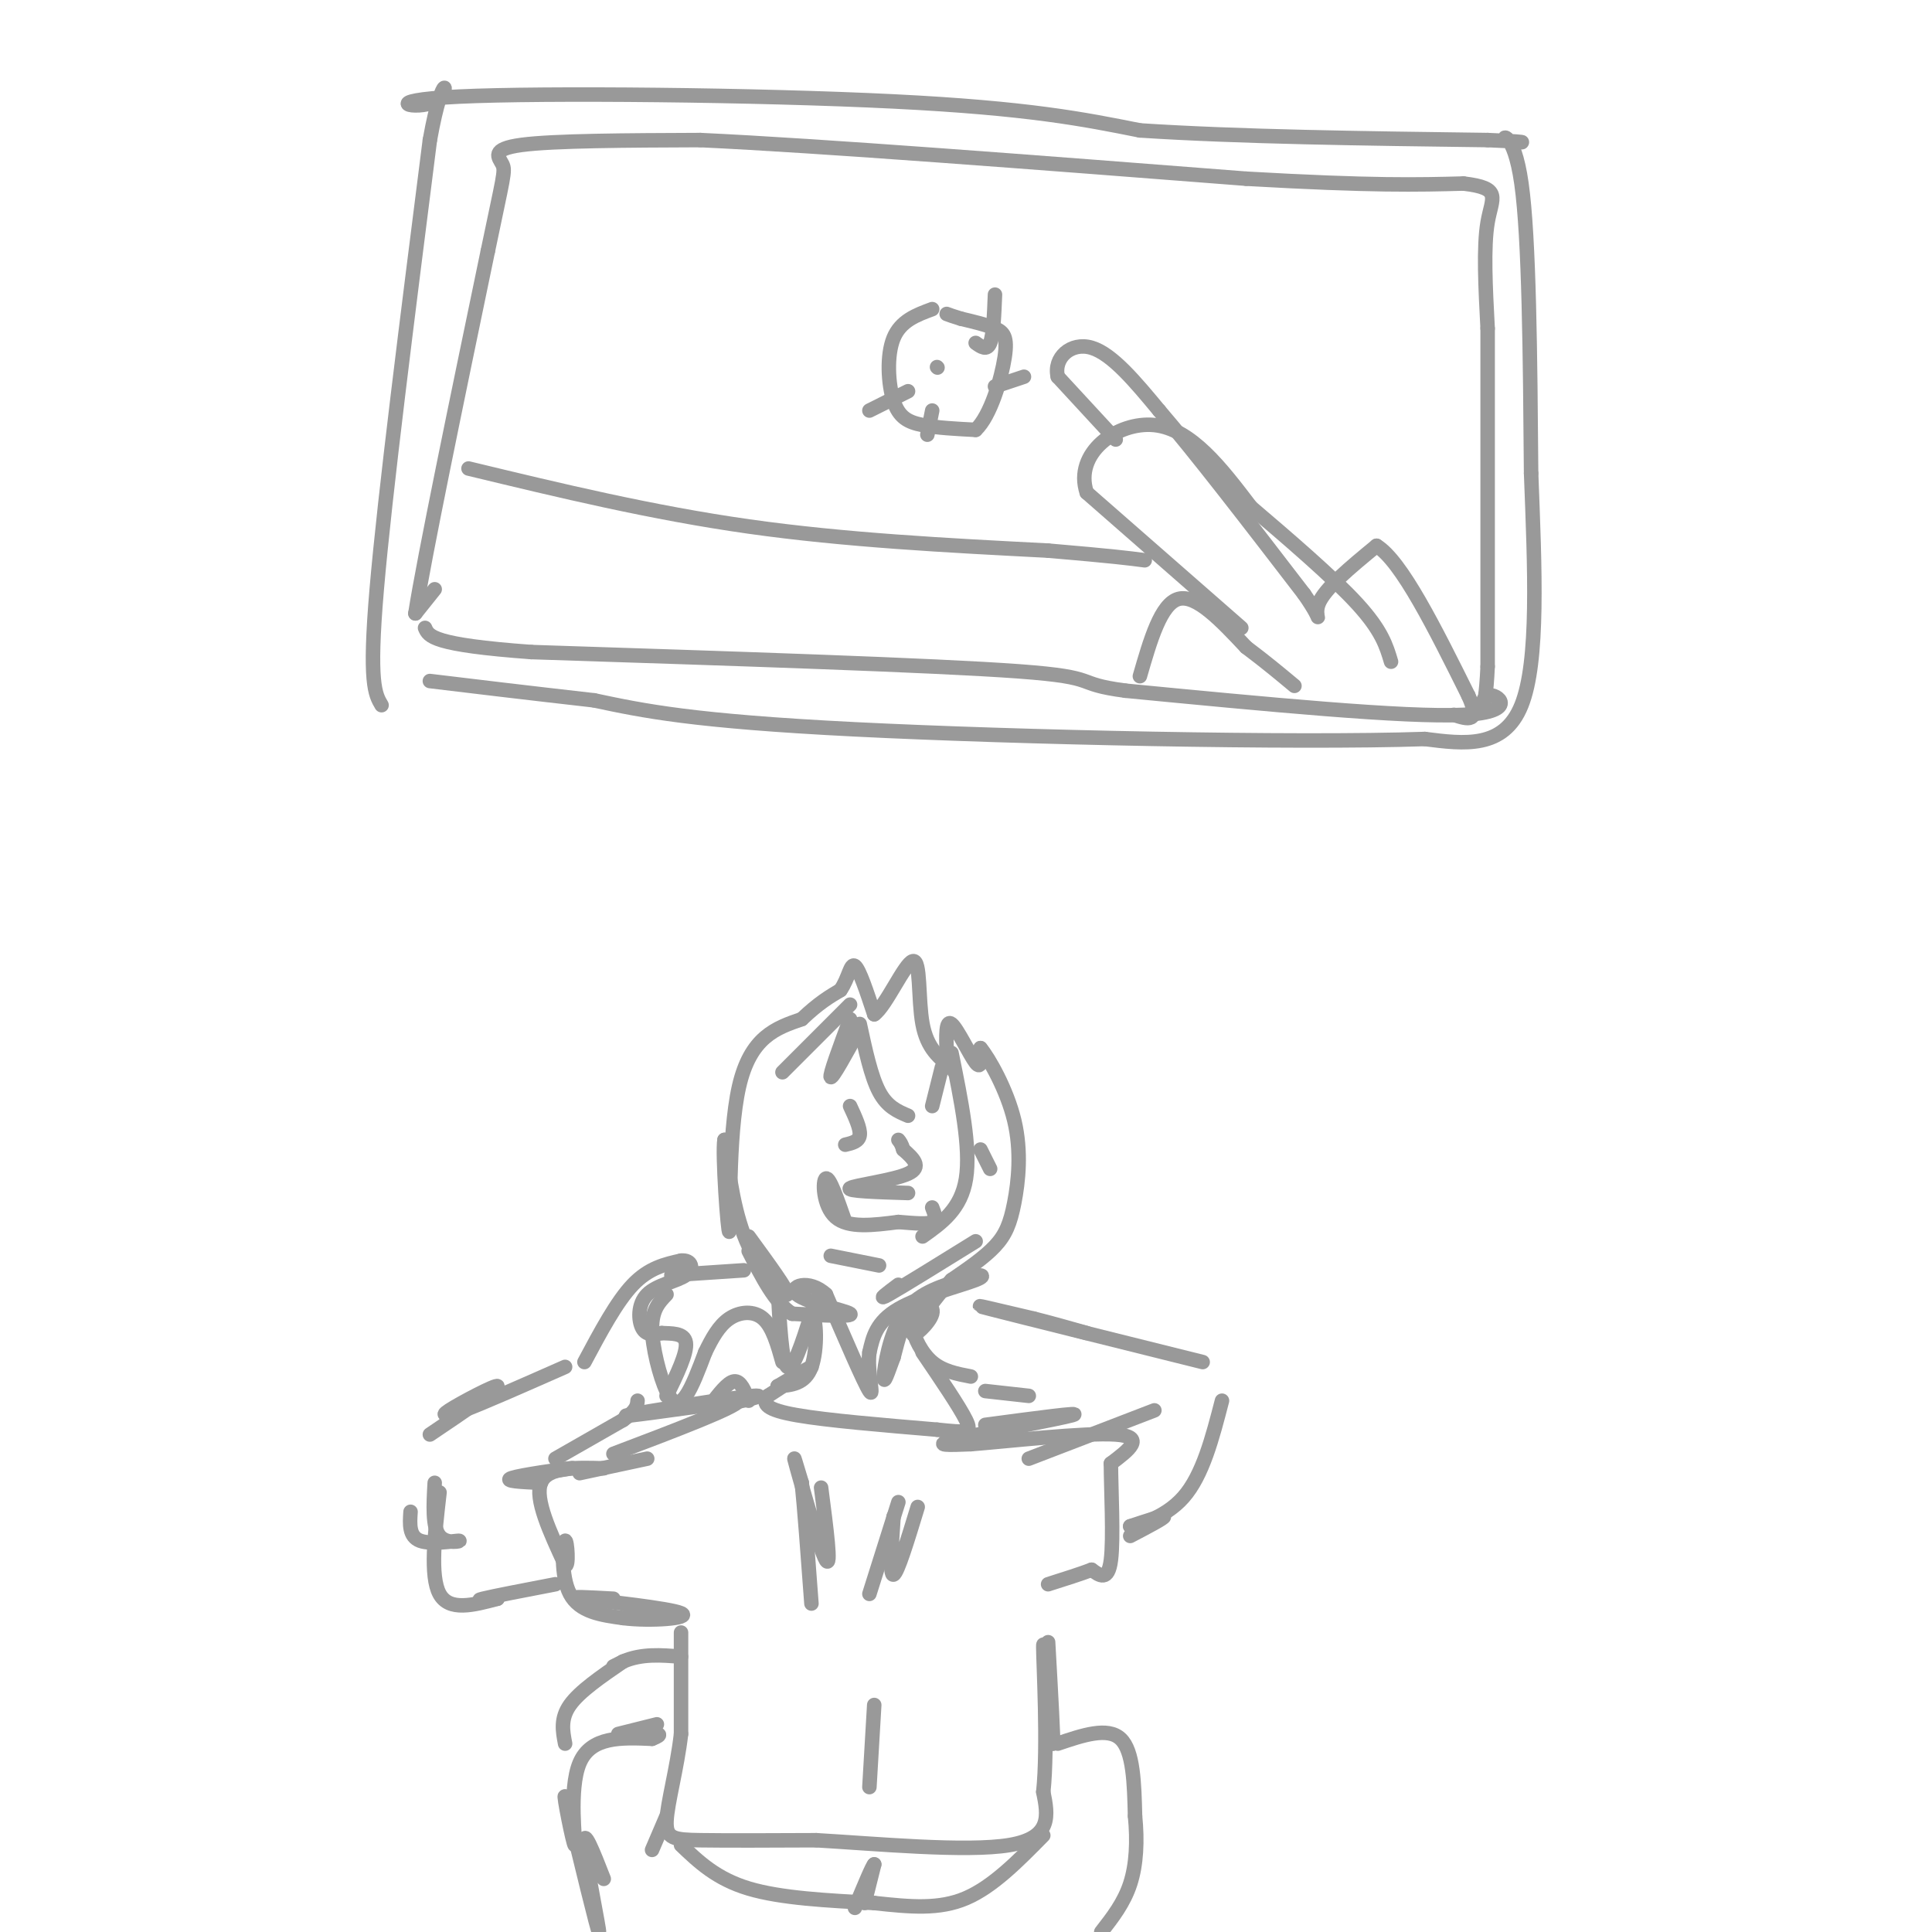 <svg viewBox='0 0 400 400' version='1.1' xmlns='http://www.w3.org/2000/svg' xmlns:xlink='http://www.w3.org/1999/xlink'><g fill='none' stroke='rgb(153,153,153)' stroke-width='3' stroke-linecap='round' stroke-linejoin='round'><path d='M155,256c4.156,5.689 8.311,11.378 8,12c-0.311,0.622 -5.089,-3.822 -8,-10c-2.911,-6.178 -3.956,-14.089 -5,-22'/><path d='M150,236c-0.512,2.512 0.708,19.792 1,19c0.292,-0.792 -0.345,-19.655 2,-30c2.345,-10.345 7.673,-12.173 13,-14'/><path d='M166,211c3.500,-3.333 5.750,-4.667 8,-6'/><path d='M174,205c1.733,-2.489 2.067,-5.711 3,-5c0.933,0.711 2.467,5.356 4,10'/><path d='M181,210c2.381,-1.607 6.333,-10.625 8,-11c1.667,-0.375 1.048,7.893 2,13c0.952,5.107 3.476,7.054 6,9'/><path d='M197,221c1.000,1.500 0.500,0.750 0,0'/><path d='M196,218c-0.111,-3.489 -0.222,-6.978 1,-6c1.222,0.978 3.778,6.422 5,8c1.222,1.578 1.111,-0.711 1,-3'/><path d='M203,217c1.705,2.024 5.467,8.584 7,15c1.533,6.416 0.836,12.689 0,17c-0.836,4.311 -1.810,6.660 -4,9c-2.190,2.340 -5.595,4.670 -9,7'/><path d='M197,265c-3.498,3.769 -7.742,9.691 -8,11c-0.258,1.309 3.469,-1.994 4,-4c0.531,-2.006 -2.134,-2.716 -4,-1c-1.866,1.716 -2.933,5.858 -4,10'/><path d='M185,281c-1.167,3.143 -2.083,6.000 -2,4c0.083,-2.000 1.167,-8.857 4,-13c2.833,-4.143 7.417,-5.571 12,-7'/><path d='M199,265c3.417,-1.333 5.958,-1.167 3,0c-2.958,1.167 -11.417,3.333 -16,6c-4.583,2.667 -5.292,5.833 -6,9'/><path d='M180,280c-0.533,4.067 1.133,9.733 0,8c-1.133,-1.733 -5.067,-10.867 -9,-20'/><path d='M171,268c-3.548,-3.333 -7.917,-1.667 -6,0c1.917,1.667 10.119,3.333 11,4c0.881,0.667 -5.560,0.333 -12,0'/><path d='M164,272c-3.500,-2.167 -6.250,-7.583 -9,-13'/><path d='M162,222c0.000,0.000 14.000,-14.000 14,-14'/><path d='M176,211c-2.167,5.833 -4.333,11.667 -4,12c0.333,0.333 3.167,-4.833 6,-10'/><path d='M178,212c1.167,5.417 2.333,10.833 4,14c1.667,3.167 3.833,4.083 6,5'/><path d='M193,229c0.000,0.000 2.000,-8.000 2,-8'/><path d='M197,218c2.000,9.833 4.000,19.667 3,26c-1.000,6.333 -5.000,9.167 -9,12'/><path d='M175,253c-1.622,-4.667 -3.244,-9.333 -4,-9c-0.756,0.333 -0.644,5.667 2,8c2.644,2.333 7.822,1.667 13,1'/><path d='M186,253c3.578,0.289 6.022,0.511 7,0c0.978,-0.511 0.489,-1.756 0,-3'/><path d='M188,247c-6.422,-0.200 -12.844,-0.400 -12,-1c0.844,-0.600 8.956,-1.600 12,-3c3.044,-1.400 1.022,-3.200 -1,-5'/><path d='M187,238c-0.333,-1.167 -0.667,-1.583 -1,-2'/><path d='M176,229c1.083,2.333 2.167,4.667 2,6c-0.167,1.333 -1.583,1.667 -3,2'/><path d='M172,260c0.000,0.000 10.000,2.000 10,2'/><path d='M186,266c-2.333,1.750 -4.667,3.500 -2,2c2.667,-1.500 10.333,-6.250 18,-11'/><path d='M203,238c0.000,0.000 2.000,4.000 2,4'/><path d='M161,266c0.417,8.000 0.833,16.000 2,17c1.167,1.000 3.083,-5.000 5,-11'/><path d='M168,272c1.089,0.556 1.311,7.444 0,11c-1.311,3.556 -4.156,3.778 -7,4'/><path d='M161,287c0.867,-0.533 6.533,-3.867 7,-4c0.467,-0.133 -4.267,2.933 -9,6'/><path d='M159,289c-1.356,1.689 -0.244,2.911 6,4c6.244,1.089 17.622,2.044 29,3'/><path d='M194,296c6.244,0.644 7.356,0.756 6,-2c-1.356,-2.756 -5.178,-8.378 -9,-14'/><path d='M191,272c-1.111,0.556 -2.222,1.111 -2,3c0.222,1.889 1.778,5.111 4,7c2.222,1.889 5.111,2.444 8,3'/><path d='M155,290c-0.833,-2.083 -1.667,-4.167 -3,-4c-1.333,0.167 -3.167,2.583 -5,5'/><path d='M147,291c3.083,0.048 13.292,-2.333 9,-2c-4.292,0.333 -23.083,3.381 -26,4c-2.917,0.619 10.042,-1.190 23,-3'/><path d='M153,290c-0.500,1.333 -13.250,6.167 -26,11'/><path d='M170,308c1.111,8.511 2.222,17.022 1,15c-1.222,-2.022 -4.778,-14.578 -6,-19c-1.222,-4.422 -0.111,-0.711 1,3'/><path d='M166,307c0.500,4.667 1.250,14.833 2,25'/><path d='M190,312c-2.083,6.833 -4.167,13.667 -5,14c-0.833,0.333 -0.417,-5.833 0,-12'/><path d='M186,311c0.000,0.000 -6.000,19.000 -6,19'/><path d='M134,302c0.000,0.000 -14.000,3.000 -14,3'/><path d='M125,304c-5.833,-0.167 -11.667,-0.333 -13,3c-1.333,3.333 1.833,10.167 5,17'/><path d='M117,324c0.845,0.905 0.458,-5.333 0,-5c-0.458,0.333 -0.988,7.238 1,11c1.988,3.762 6.494,4.381 11,5'/><path d='M129,335c5.679,0.726 14.375,0.042 12,-1c-2.375,-1.042 -15.821,-2.440 -20,-3c-4.179,-0.560 0.911,-0.280 6,0'/><path d='M204,295c10.333,-1.378 20.667,-2.756 18,-2c-2.667,0.756 -18.333,3.644 -24,5c-5.667,1.356 -1.333,1.178 3,1'/><path d='M201,299c7.178,-0.556 23.622,-2.444 30,-2c6.378,0.444 2.689,3.222 -1,6'/><path d='M230,303c0.022,5.289 0.578,15.511 0,20c-0.578,4.489 -2.289,3.244 -4,2'/><path d='M226,325c-2.167,0.833 -5.583,1.917 -9,3'/><path d='M141,338c0.000,0.000 0.000,21.000 0,21'/><path d='M141,359c-0.810,7.083 -2.833,14.292 -3,18c-0.167,3.708 1.524,3.917 7,4c5.476,0.083 14.738,0.042 24,0'/><path d='M169,381c12.311,0.711 31.089,2.489 40,1c8.911,-1.489 7.956,-6.244 7,-11'/><path d='M216,371c1.000,-9.267 0.000,-26.933 0,-30c-0.000,-3.067 1.000,8.467 2,20'/><path d='M218,361c0.167,-0.167 -0.417,-10.583 -1,-21'/><path d='M181,353c0.000,0.000 -1.000,17.000 -1,17'/><path d='M141,382c3.667,3.500 7.333,7.000 14,9c6.667,2.000 16.333,2.500 26,3'/><path d='M181,394c7.556,0.822 13.444,1.378 19,-1c5.556,-2.378 10.778,-7.689 16,-13'/><path d='M179,394c0.000,0.000 2.000,-8.000 2,-8'/><path d='M181,386c-0.333,0.167 -2.167,4.583 -4,9'/><path d='M138,376c0.000,0.000 -3.000,7.000 -3,7'/><path d='M125,389c-2.178,-5.578 -4.356,-11.156 -4,-7c0.356,4.156 3.244,18.044 3,18c-0.244,-0.044 -3.622,-14.022 -7,-28'/><path d='M117,372c-0.512,-1.119 1.708,10.083 2,10c0.292,-0.083 -1.345,-11.452 1,-17c2.345,-5.548 8.673,-5.274 15,-5'/><path d='M135,360c2.500,-1.000 1.250,-1.000 0,-1'/><path d='M128,359c0.000,0.000 8.000,-2.000 8,-2'/><path d='M219,361c5.167,-1.750 10.333,-3.500 13,-1c2.667,2.500 2.833,9.250 3,16'/><path d='M235,376c0.511,5.156 0.289,10.044 -1,14c-1.289,3.956 -3.644,6.978 -6,10'/><path d='M117,361c-0.500,-2.583 -1.000,-5.167 1,-8c2.000,-2.833 6.500,-5.917 11,-9'/><path d='M129,344c3.833,-1.667 7.917,-1.333 12,-1'/><path d='M129,344c0.000,0.000 -2.000,1.000 -2,1'/><path d='M115,328c-6.500,1.250 -13.000,2.500 -15,3c-2.000,0.500 0.500,0.250 3,0'/><path d='M112,307c-4.000,-0.178 -8.000,-0.356 -6,-1c2.000,-0.644 10.000,-1.756 12,-2c2.000,-0.244 -2.000,0.378 -6,1'/><path d='M103,331c-5.000,1.333 -10.000,2.667 -12,-1c-2.000,-3.667 -1.000,-12.333 0,-21'/><path d='M90,307c-0.256,4.571 -0.512,9.143 1,11c1.512,1.857 4.792,1.000 4,1c-0.792,0.000 -5.655,0.857 -8,0c-2.345,-0.857 -2.173,-3.429 -2,-6'/><path d='M89,297c7.089,-4.778 14.178,-9.556 14,-10c-0.178,-0.444 -7.622,3.444 -10,5c-2.378,1.556 0.311,0.778 3,0'/><path d='M96,292c4.000,-1.500 12.500,-5.250 21,-9'/><path d='M115,302c0.000,0.000 14.000,-8.000 14,-8'/><path d='M129,294c2.833,-2.000 2.917,-3.000 3,-4'/><path d='M234,318c3.500,-1.833 7.000,-3.667 7,-4c0.000,-0.333 -3.500,0.833 -7,2'/><path d='M234,316c1.000,-0.133 7.000,-1.467 11,-6c4.000,-4.533 6.000,-12.267 8,-20'/><path d='M213,302c0.000,0.000 26.000,-10.000 26,-10'/><path d='M249,282c-19.083,-4.750 -38.167,-9.500 -44,-11c-5.833,-1.500 1.583,0.250 9,2'/><path d='M214,273c3.333,0.833 7.167,1.917 11,3'/><path d='M204,288c0.000,0.000 9.000,1.000 9,1'/><path d='M121,282c3.333,-6.250 6.667,-12.500 10,-16c3.333,-3.500 6.667,-4.250 10,-5'/><path d='M141,261c2.230,-0.228 2.804,1.702 1,3c-1.804,1.298 -5.986,1.965 -8,4c-2.014,2.035 -1.861,5.439 -1,7c0.861,1.561 2.431,1.281 4,1'/><path d='M137,276c1.911,0.111 4.689,-0.111 5,2c0.311,2.111 -1.844,6.556 -4,11'/><path d='M138,268c-1.512,1.571 -3.024,3.143 -3,7c0.024,3.857 1.583,10.000 3,13c1.417,3.000 2.690,2.857 4,1c1.310,-1.857 2.655,-5.429 4,-9'/><path d='M146,280c1.381,-2.869 2.833,-5.542 5,-7c2.167,-1.458 5.048,-1.702 7,0c1.952,1.702 2.976,5.351 4,9'/><path d='M139,264c0.000,0.000 15.000,-1.000 15,-1'/><path d='M79,146c-1.333,-2.250 -2.667,-4.500 -1,-24c1.667,-19.500 6.333,-56.250 11,-93'/><path d='M89,29c2.898,-16.142 4.643,-9.997 1,-8c-3.643,1.997 -12.673,-0.155 5,-1c17.673,-0.845 62.049,-0.384 90,1c27.951,1.384 39.475,3.692 51,6'/><path d='M236,27c20.500,1.333 46.250,1.667 72,2'/><path d='M308,29c11.893,0.488 5.625,0.708 4,0c-1.625,-0.708 1.393,-2.345 3,9c1.607,11.345 1.804,35.673 2,60'/><path d='M317,98c0.756,19.689 1.644,38.911 -2,48c-3.644,9.089 -11.822,8.044 -20,7'/><path d='M295,153c-26.933,0.911 -84.267,-0.311 -118,-2c-33.733,-1.689 -43.867,-3.844 -54,-6'/><path d='M123,145c-14.667,-1.667 -24.333,-2.833 -34,-4'/><path d='M90,122c0.000,0.000 -4.000,5.000 -4,5'/><path d='M86,127c1.833,-11.667 8.417,-43.333 15,-75'/><path d='M101,52c3.202,-15.452 3.708,-16.583 3,-18c-0.708,-1.417 -2.631,-3.119 4,-4c6.631,-0.881 21.815,-0.940 37,-1'/><path d='M145,29c25.000,1.167 69.000,4.583 113,8'/><path d='M258,37c26.333,1.500 35.667,1.250 45,1'/><path d='M303,38c8.111,0.956 5.889,2.844 5,8c-0.889,5.156 -0.444,13.578 0,22'/><path d='M308,68c0.000,15.333 0.000,42.667 0,70'/><path d='M308,138c-0.536,11.893 -1.875,6.625 0,6c1.875,-0.625 6.964,3.393 -5,4c-11.964,0.607 -40.982,-2.196 -70,-5'/><path d='M233,143c-11.289,-1.489 -4.511,-2.711 -22,-4c-17.489,-1.289 -59.244,-2.644 -101,-4'/><path d='M110,135c-20.500,-1.500 -21.250,-3.250 -22,-5'/><path d='M236,140c2.167,-7.500 4.333,-15.000 8,-16c3.667,-1.000 8.833,4.500 14,10'/><path d='M258,134c4.000,3.000 7.000,5.500 10,8'/><path d='M257,130c0.000,0.000 -32.000,-28.000 -32,-28'/><path d='M225,102c-2.756,-8.222 6.356,-14.778 14,-14c7.644,0.778 13.822,8.889 20,17'/><path d='M259,105c7.689,6.556 16.911,14.444 22,20c5.089,5.556 6.044,8.778 7,12'/><path d='M231,91c0.000,0.000 -12.000,-13.000 -12,-13'/><path d='M219,78c-0.933,-3.933 2.733,-7.267 7,-6c4.267,1.267 9.133,7.133 14,13'/><path d='M240,85c7.333,8.500 18.667,23.250 30,38'/><path d='M270,123c4.800,6.889 1.800,5.111 3,2c1.200,-3.111 6.600,-7.556 12,-12'/><path d='M285,113c5.167,3.167 12.083,17.083 19,31'/><path d='M304,144c2.667,5.833 -0.167,4.917 -3,4'/><path d='M193,64c-3.268,1.208 -6.536,2.417 -8,6c-1.464,3.583 -1.125,9.542 0,13c1.125,3.458 3.036,4.417 6,5c2.964,0.583 6.982,0.792 11,1'/><path d='M202,89c3.095,-2.905 5.333,-10.667 6,-15c0.667,-4.333 -0.238,-5.238 -2,-6c-1.762,-0.762 -4.381,-1.381 -7,-2'/><path d='M199,66c-1.667,-0.500 -2.333,-0.750 -3,-1'/><path d='M194,76c0.000,0.000 0.100,0.100 0.1,0.1'/><path d='M97,97c19.000,4.583 38.000,9.167 58,12c20.000,2.833 41.000,3.917 62,5'/><path d='M217,114c13.667,1.167 16.833,1.583 20,2'/><path d='M188,81c0.000,0.000 -8.000,4.000 -8,4'/><path d='M193,85c0.000,0.000 -1.000,5.000 -1,5'/><path d='M206,80c0.000,0.000 6.000,-2.000 6,-2'/><path d='M202,71c1.167,0.833 2.333,1.667 3,0c0.667,-1.667 0.833,-5.833 1,-10'/></g>
</svg>
